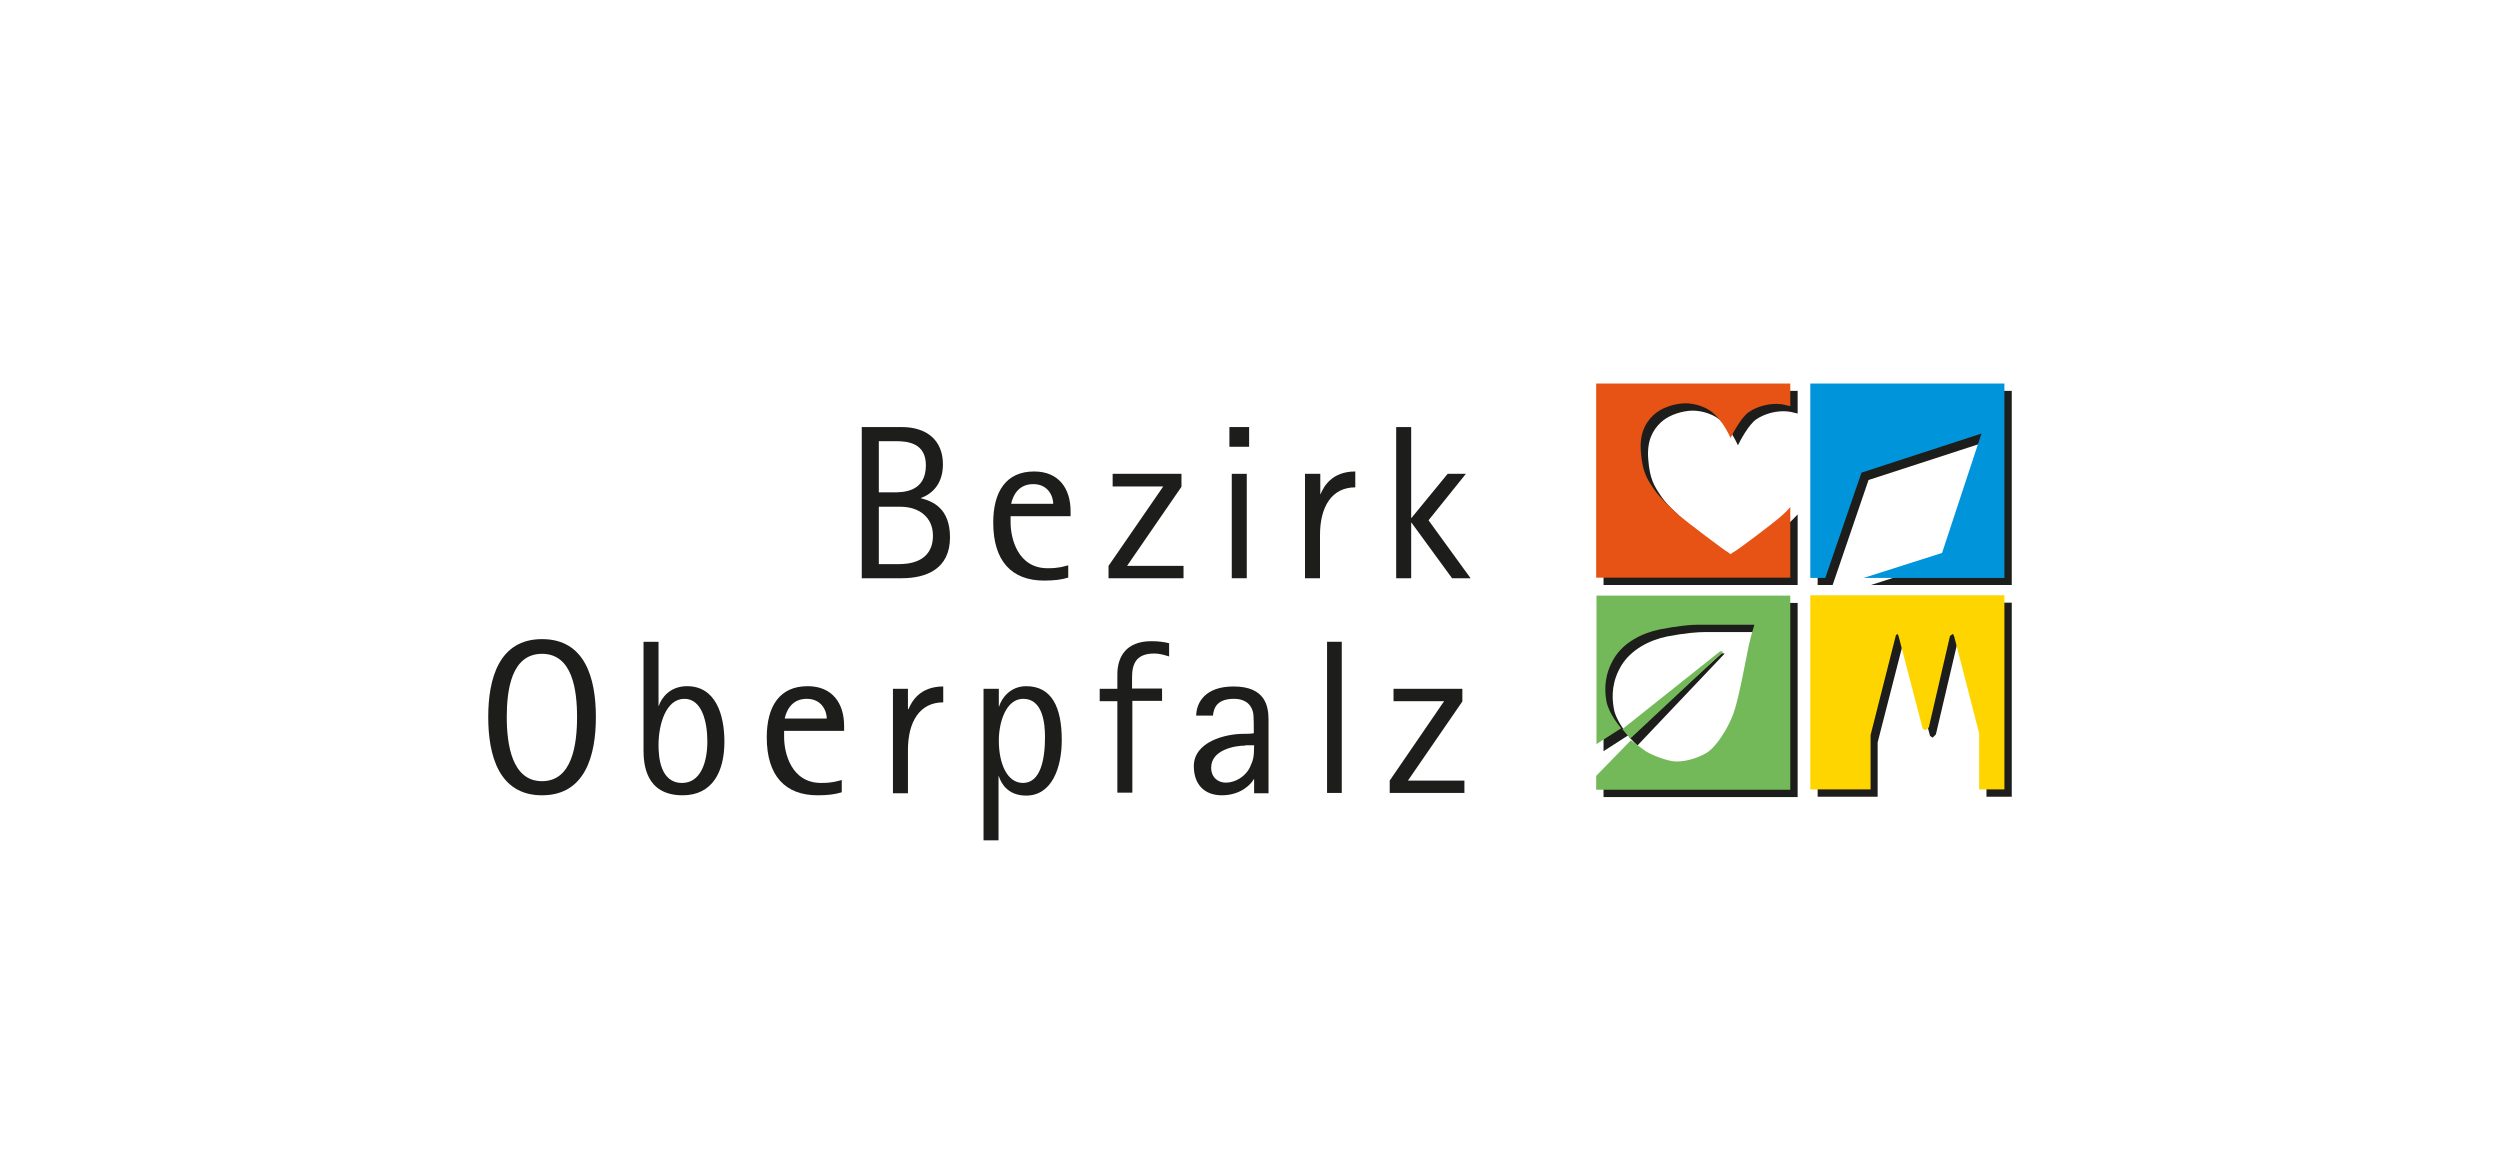 <svg xmlns="http://www.w3.org/2000/svg" xmlns:xlink="http://www.w3.org/1999/xlink" id="Ebene_1" x="0px" y="0px" viewBox="0 0 850 400" style="enable-background:new 0 0 850 400;" xml:space="preserve"><style type="text/css">	.st0{fill:#1D1D1B;}	.st1{fill:#FFD500;}	.st2{fill:#0095DB;}	.st3{fill:#E65315;}	.st4{fill:#74B959;}</style><g>	<polygon class="st0" points="553.8,250.5 585.4,222.1 586.4,222.2 556.7,253.5 553.8,250.5  "></polygon>	<path class="st0" d="M545.2,204.9v50.5l8.4-5.4c0,0-4.2-4.8-4.9-9.1c-0.8-4.3-0.6-9.4,2.6-14.7c3.3-5.3,9.3-8.5,15.5-9.8  c6.2-1.2,10.5-1.5,13-1.5c2.5,0,19.2,0,19.2,0s-1.1,3.4-1.9,7c-0.8,3.6-3.4,18.4-5.3,23.4c-1.9,5-5.7,11.1-9.1,13.2  c-3.4,2-8.2,3.2-11.5,2.8c-3.3-0.5-8.1-2.5-9.6-3.7c-1.5-1.2-4.6-3.4-4.6-3.4l-7,7.1l0,0l-4.8,4.9v4.8h66v-66H545.2L545.2,204.9z"></path>	<polygon class="st0" points="618,204.9 618,270.9 638.4,270.9 638.4,252.4 647.1,218.5 647.5,218 648,218.6 656.2,250.2   657.1,250.8 658.2,249.7 665.5,218.6 666.4,218 666.9,218.8 675.4,251.7 675.4,270.9 684,270.9 684,204.9 618,204.9  "></polygon>	<polygon class="st0" points="618,132.9 618,198.9 623.1,198.9 635.3,163.2 676.2,149.9 662.7,190.4 636.1,198.9 684,198.9   684,132.9 618,132.9  "></polygon>	<path class="st0" d="M608.2,177.9c-2,1.9-15.5,12.1-16.6,12.5c-0.2,0.1-0.3,0.1-0.4,0.2v0.3c0,0,0,0-0.3-0.1  c-0.3,0.1-0.3,0.1-0.3,0.1v-0.3c-0.1-0.1-0.2-0.1-0.4-0.2c-1.1-0.5-14.6-10.7-16.6-12.5c-2-1.9-6.5-5.8-8.7-9  c-2.5-3.7-4-6-4.5-12.8c-0.5-6.2,1.5-9.8,4.2-12.4c2.3-2.2,5.9-3.6,9.5-4c3.3-0.4,7.7,0.7,10.5,2.9c3.4,2.7,5.6,7.3,6.3,8.8  c0.7-1.5,3.7-7.1,6.2-8.8c2.9-2,7.1-3.1,10.8-2.7c1.1,0.1,2.2,0.5,3.3,0.7v-7.7h-66v66h66v-24C610.1,176.1,609,177.2,608.2,177.9  L608.2,177.9z"></path>	<polygon class="st1" points="615.5,202.4 615.5,268.4 636,268.4 636,249.9 644.6,216 645.1,215.5 645.5,216.2 653.7,247.7   654.7,248.3 655.8,247.3 663,216.2 664,215.5 664.4,216.3 672.9,249.3 672.9,268.4 681.5,268.4 681.5,202.4 615.5,202.4  "></polygon>	<polygon class="st2" points="615.5,130.4 615.5,196.5 620.6,196.5 632.9,160.7 673.7,147.4 660.3,188 633.6,196.5 681.5,196.5   681.5,130.4 615.5,130.4  "></polygon>	<path class="st3" d="M605.7,175.4c-2,1.9-15.5,12.1-16.6,12.5c-0.2,0.1-0.3,0.1-0.4,0.2v0.3c0,0,0,0-0.3-0.1  c-0.3,0.1-0.3,0.1-0.3,0.1v-0.3c-0.1-0.1-0.3-0.1-0.4-0.2c-1.1-0.5-14.5-10.7-16.6-12.5c-2-1.9-6.5-5.8-8.7-9  c-2.5-3.7-4-6-4.5-12.8c-0.5-6.2,1.5-9.8,4.2-12.4c2.3-2.2,5.9-3.6,9.5-4c3.3-0.4,7.7,0.7,10.5,2.9c3.4,2.7,5.6,7.3,6.3,8.8  c0.7-1.5,3.7-7.1,6.2-8.8c2.9-2,7.2-3.1,10.8-2.7c1.1,0.1,2.2,0.5,3.3,0.7v-7.7h-66v66h66v-24C607.6,173.7,606.5,174.7,605.7,175.4  L605.7,175.4z"></path>	<polygon class="st4" points="551.6,247.9 584.9,221.4 585.9,221.6 554.3,251.1 551.6,247.9  "></polygon>	<path class="st4" d="M542.8,202.4V253l8.4-5.4c0,0-4.2-4.8-5-9.1c-0.8-4.3-0.6-9.4,2.6-14.7s9.3-8.5,15.5-9.8  c6.2-1.2,10.5-1.6,13-1.6c2.5,0,19.2,0,19.2,0s-1.1,3.4-1.9,7c-0.8,3.6-3.4,18.4-5.3,23.4c-1.9,5-5.7,11.1-9.1,13.2  c-3.4,2-8.2,3.3-11.5,2.8c-3.3-0.5-8-2.5-9.6-3.7c-1.5-1.2-4.6-3.4-4.6-3.4l-11.8,12.1v4.7h66v-66H542.8L542.8,202.4z"></path>	<path class="st0" d="M293,145.2h13.6c8.3,0,14,4.3,14,12.7c0,8.7-6.3,11-7.5,11.4v0.1c3.9,1,9.9,3.3,9.9,13.3  c0,10.7-8,13.9-16.4,13.9H293V145.2L293,145.2z M298.8,167.4h5c3.3,0,11-0.1,11-9.2c0-7.6-6.2-8.2-10.2-8.2h-5.8V167.4L298.8,167.4  z M298.8,191.8h6.7c2.9,0,11.7-0.3,11.7-9.7c0-6.3-4.8-9.8-11-9.8h-7.4V191.8L298.8,191.8z"></path>	<path class="st0" d="M363.1,196.4c-2.2,0.7-4.8,1-8.1,1c-11,0-17.3-6.6-17.3-19.7c0-10.6,4.4-17.4,13.9-17.4  c8.3,0,12.4,5.7,12.4,13.5v1.7h-20.4v2.1c0,5.4,2.4,15.6,12.6,15.6c3.9,0,5.4-0.6,7-1V196.4L363.1,196.4z M358.1,171.3  c0-2.4-1.6-6.7-6.8-6.7c-5.3,0-7,4.3-7.5,6.7H358.1L358.1,171.3z"></path>	<polygon class="st0" points="376.9,192.4 395.5,165.4 378.3,165.4 378.3,161.1 401.7,161.1 401.7,165.5 383.2,192.4 402.4,192.4   402.4,196.6 376.9,196.6 376.9,192.4  "></polygon>	<path class="st0" d="M418,145.2h6.7v6.7H418V145.2L418,145.2z M418.8,161.1h5.1v35.5h-5.1V161.1L418.8,161.1z"></path>	<path class="st0" d="M443.8,161.1h5.1v6.9h0.1c1-2.4,3.7-7.7,11.8-7.7v5.4c-8,0-12,6.6-12,16.2v14.7h-5.1V161.1L443.8,161.1z"></path>	<polygon class="st0" points="474.7,145.2 479.8,145.2 479.8,176.1 479.9,176.1 492.2,161.1 498.4,161.1 485.7,176.9 500,196.6   493.7,196.6 479.9,177.7 479.8,177.7 479.8,196.6 474.7,196.6 474.7,145.2  "></polygon>	<path class="st0" d="M166,243.8c0-13,3.6-26.5,18.3-26.5c14.7,0,18.3,13.4,18.3,26.5c0,13-3.6,26.6-18.3,26.6  C169.6,270.4,166,256.8,166,243.8L166,243.8z M184.3,265.6c10.3,0,11.9-12.6,11.9-21.8c0-9.3-1.6-21.5-11.9-21.5  c-10.4,0-12,12.2-12,21.5C172.3,253,174,265.6,184.3,265.6L184.3,265.6z"></path>	<path class="st0" d="M223.9,240h0.1c0.8-2.5,3.6-6.7,9.6-6.7c9.8,0,12.7,9.8,12.7,18.9c0,10.2-4.1,18.2-14.2,18.2  c-12.7,0-13.3-10.8-13.3-15.4v-36.8h5.1V240L223.9,240z M231.9,266.2c6.3,0,8.6-7,8.6-14.1c0-6.8-1.9-14.5-7.8-14.5  c-6.3,0-8.8,8.7-8.8,15.7C223.9,257.4,224.5,266.2,231.9,266.2L231.9,266.2z"></path>	<path class="st0" d="M286.1,269.4c-2.2,0.7-4.8,1-8.1,1c-11,0-17.3-6.6-17.3-19.7c0-10.6,4.4-17.4,13.9-17.4  c8.3,0,12.4,5.7,12.4,13.5v1.7h-20.4v2.1c0,5.4,2.4,15.6,12.6,15.6c3.9,0,5.4-0.6,7-1V269.4L286.1,269.4z M281.1,244.3  c0-2.4-1.6-6.7-6.8-6.7c-5.3,0-7,4.3-7.5,6.7H281.1L281.1,244.3z"></path>	<path class="st0" d="M303.6,234.2h5.1v6.9h0.2c1-2.4,3.7-7.7,11.8-7.7v5.4c-8,0-12,6.6-12,16.2v14.7h-5.1V234.2L303.6,234.2z"></path>	<path class="st0" d="M334.5,234.2h5.1v6h0.1c0.7-2.5,3.6-6.9,9.2-6.9c8.6,0,12.1,7,12.1,18.3c0,9.5-3.4,18.9-12.1,18.9  c-6.2,0-8.5-4.1-9.3-6.6h-0.1v21.8h-5.1V234.2L334.5,234.2z M347.8,266.2c6,0,7.5-8,7.5-15.6c0-4.5-0.7-13-7.4-13  c-5.9,0-8.3,8-8.3,14.2C339.6,259.6,342.4,266.2,347.8,266.2L347.8,266.2z"></path>	<path class="st0" d="M379.9,238.4h-6v-4.2h6v-4.9c0-5.8,2.8-11.3,11.6-11.3c2.5,0,4.4,0.3,6,0.7v4.5c-1.3-0.4-3-1-5.1-1  c-5.9,0-7.5,3.3-7.5,8v3.9h10.2v4.2H385v31.2h-5.1V238.4L379.9,238.4z"></path>	<path class="st0" d="M426.5,264.9h-0.2c-0.9,1.7-4.4,5.5-10.9,5.5c-5.8,0-9.5-3.6-9.5-9.9c0-8.3,10.7-11,16.9-11  c1.3,0,2.3,0,3.5-0.2c0-1.7,0-5.6-0.2-6.8c-0.8-3.9-3.8-4.9-6.5-4.9c-5.7,0-6.9,2.9-7.2,5.7h-5.7c0.1-4.5,3.1-9.9,12.7-9.9  c11,0,11.9,6.9,11.9,11.4v24.9h-4.9V264.9L426.5,264.9z M423.4,253.5c-3.7,0-11.6,1.5-11.6,7.5c0,3.4,2.4,5.1,5,5.1  c3.2,0,6.8-2.1,8.3-5.5c0.9-2.1,1.3-2.9,1.3-7.2H423.4L423.4,253.5z"></path>	<polygon class="st0" points="451.2,218.2 456.2,218.2 456.2,269.6 451.2,269.6 451.2,218.2  "></polygon>	<polygon class="st0" points="472.5,265.4 491,238.4 473.8,238.4 473.8,234.2 497.2,234.2 497.2,238.5 478.7,265.4 497.9,265.4   497.9,269.6 472.5,269.6 472.5,265.4  "></polygon></g></svg>